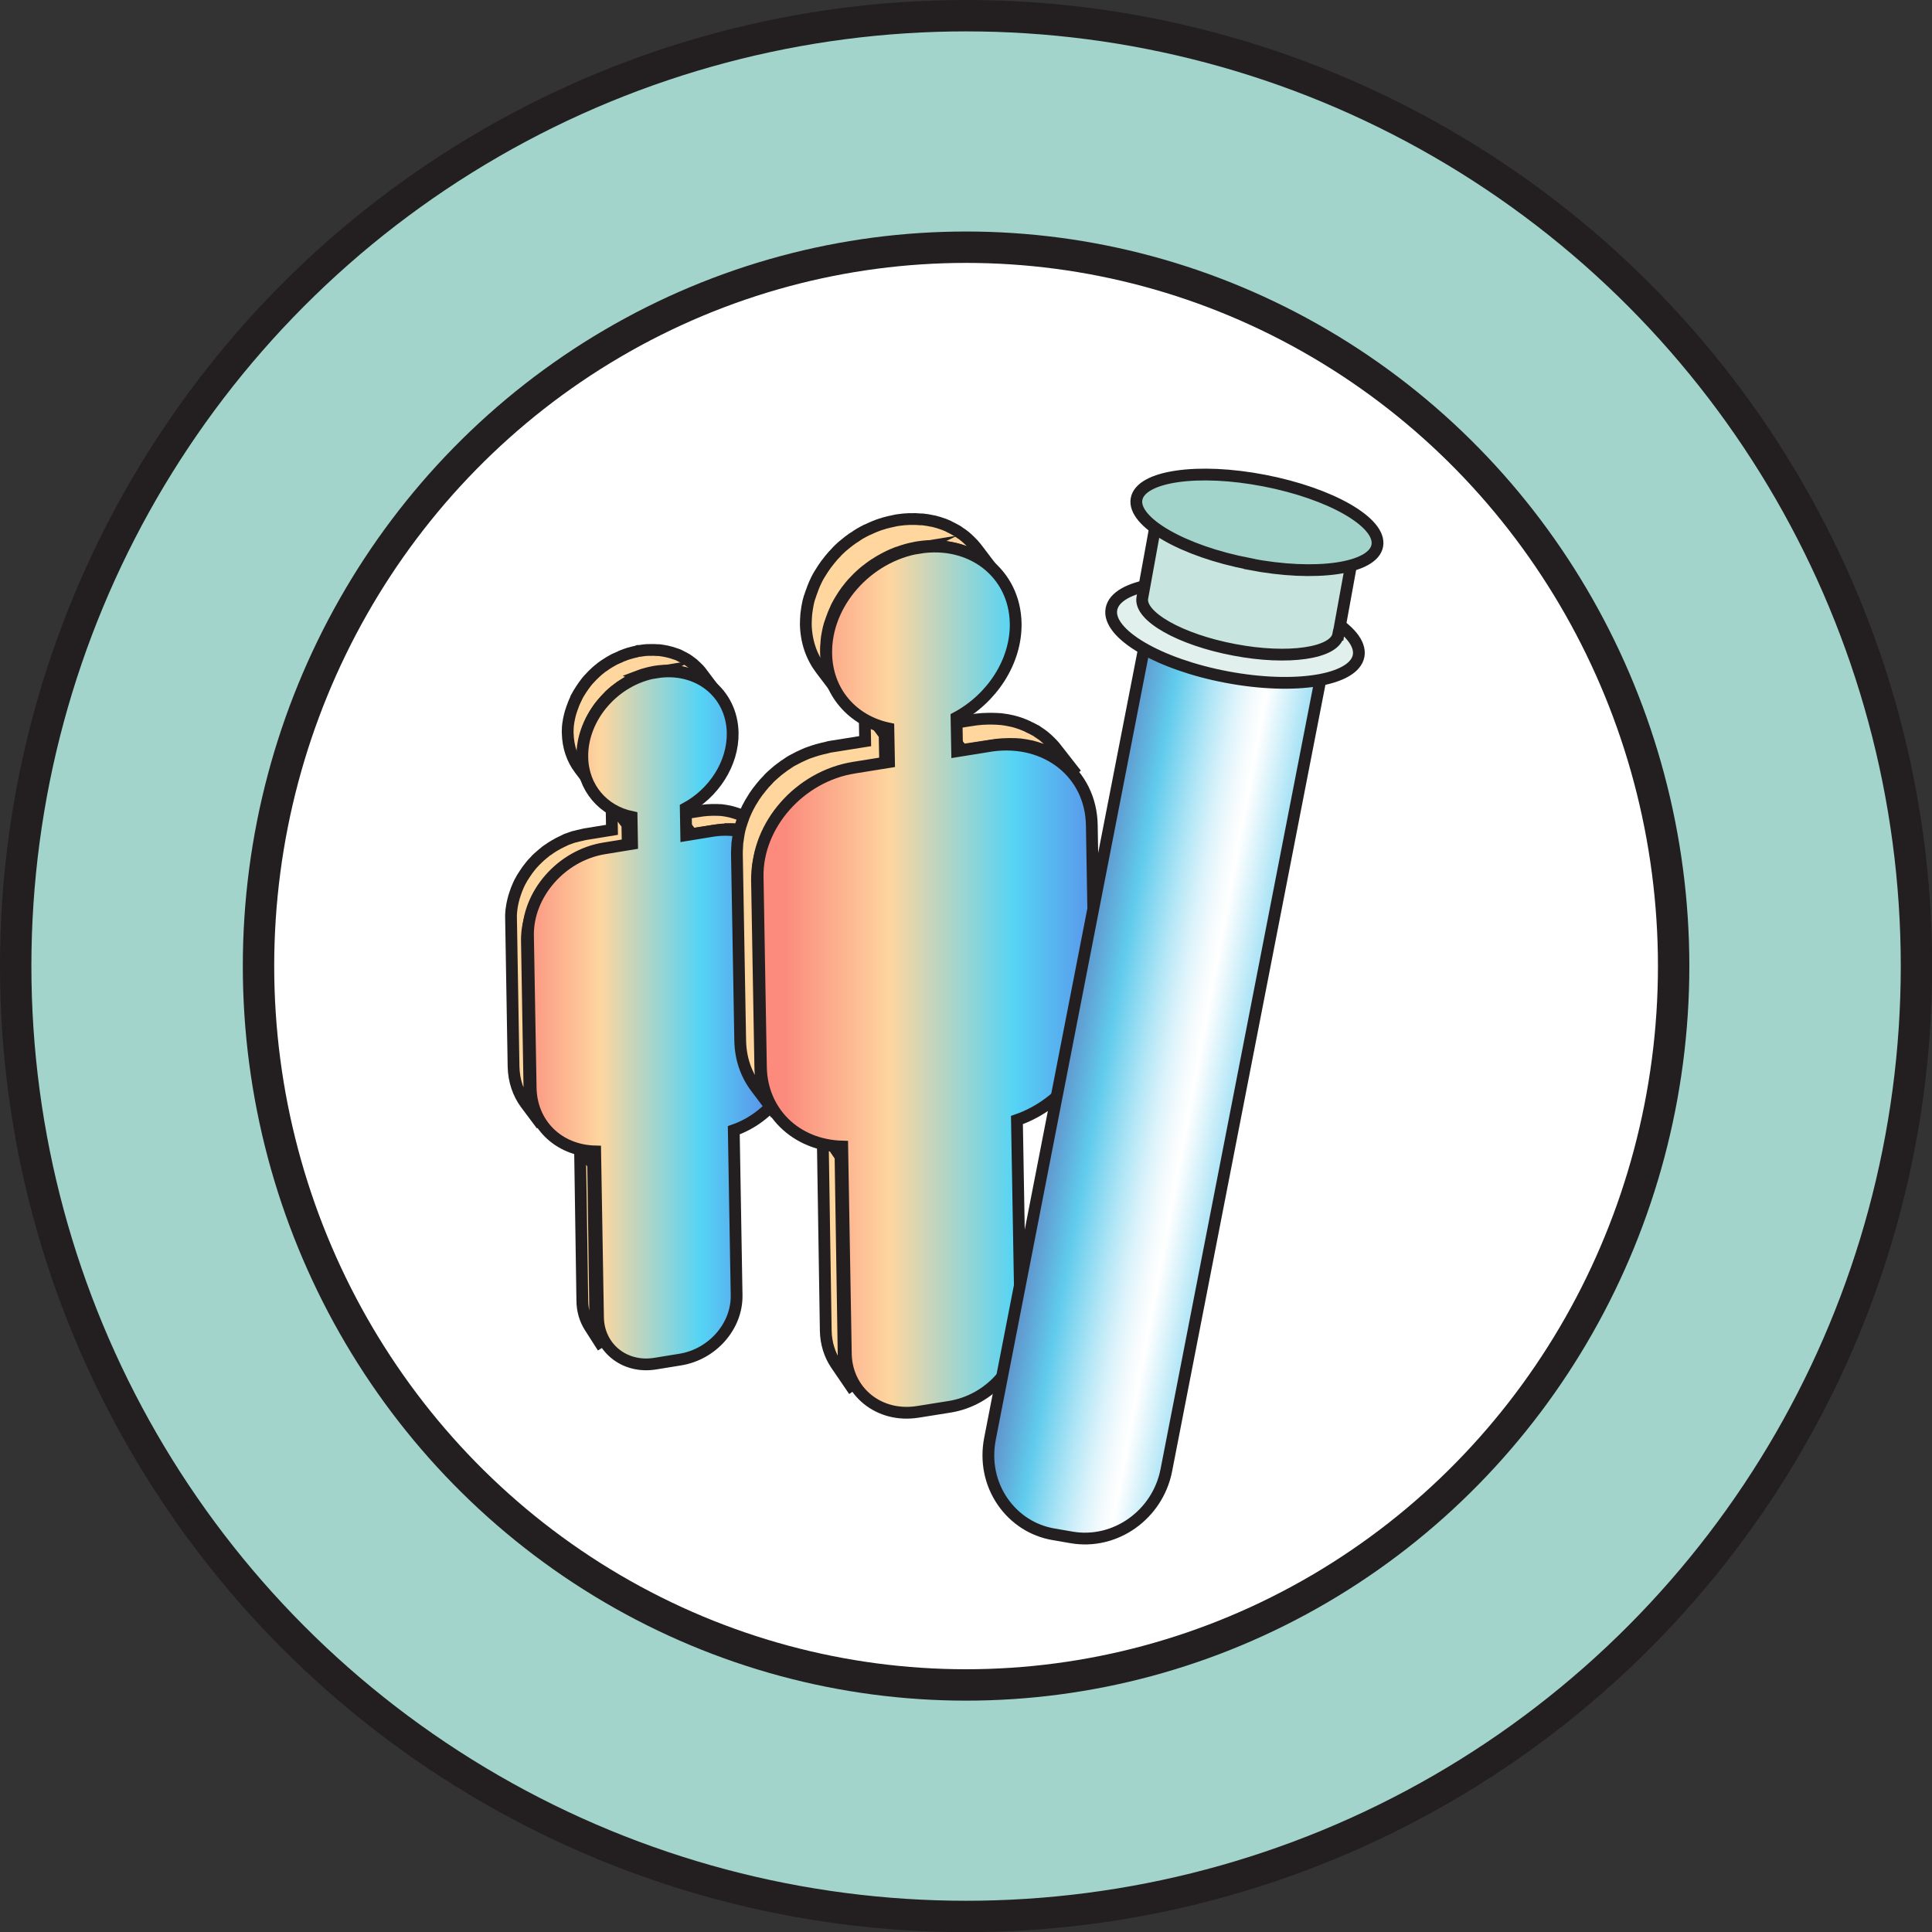 <?xml version="1.0" encoding="UTF-8"?>
<svg xmlns="http://www.w3.org/2000/svg" xmlns:xlink="http://www.w3.org/1999/xlink" id="Layer_1" data-name="Layer 1" viewBox="0 0 123.09 123.09">
  <rect x="0" y="0" width="123.09" height="123.09" fill="#333333" stroke="none"/>
  <defs>
    <style>
      .cls-1 {
        fill: url(#linear-gradient-2);
      }

      .cls-2 {
        fill: #fff;
      }

      .cls-3 {
        fill: #c8e4de;
      }

      .cls-4, .cls-5, .cls-6, .cls-7, .cls-8 {
        fill: none;
      }

      .cls-9 {
        fill: #a2d4cc;
      }

      .cls-10 {
        fill: url(#linear-gradient-3);
      }

      .cls-11 {
        clip-path: url(#clippath-1);
      }

      .cls-12 {
        fill: #e1f0ec;
      }

      .cls-5, .cls-6, .cls-7, .cls-8 {
        stroke: #231f20;
      }

      .cls-5, .cls-8 {
        stroke-width: .75px;
      }

      .cls-13 {
        fill: #ffd69d;
      }

      .cls-6, .cls-7 {
        stroke-width: 2px;
      }

      .cls-6, .cls-8 {
        stroke-miterlimit: 10;
      }

      .cls-14 {
        clip-path: url(#clippath-2);
      }

      .cls-15 {
        fill: url(#linear-gradient);
      }

      .cls-16 {
        clip-path: url(#clippath);
      }
    </style>
    <clipPath id="clippath">
      <path class="cls-4" d="M41.8,42.84c-2.65.43-4.76,2.85-4.72,5.4.03,1.97,1.34,3.44,3.14,3.82l.03,1.71-1.78.29c-2.74.44-4.91,2.93-4.86,5.57l.17,9.7c.04,2.28,1.75,3.99,4.11,4.05l.18,10.57c.03,1.91,1.66,3.27,3.64,2.95l1.6-.26c2.06-.33,3.63-2.13,3.59-4.11l-.18-10.5c2.35-.82,3.99-3.07,3.96-5.35l-.17-9.69c-.05-2.65-2.29-4.42-5.03-4.05l-1.78.29-.03-1.71c1.78-.96,3.03-2.84,2.99-4.81-.04-2.29-1.8-3.92-4.08-3.92-.26,0-.53.02-.8.06"></path>
    </clipPath>
    <linearGradient id="linear-gradient" x1="-1562.68" y1="794.22" x2="-1561.68" y2="794.22" gradientTransform="translate(27379.94 13963.63) scale(17.5 -17.5)" gradientUnits="userSpaceOnUse">
      <stop offset="0" stop-color="#fc8b7d"></stop>
      <stop offset=".31" stop-color="#fdd69f"></stop>
      <stop offset=".67" stop-color="#55d4f5"></stop>
      <stop offset="1" stop-color="#5c7be5"></stop>
    </linearGradient>
    <clipPath id="clippath-1">
      <path class="cls-4" d="M58.56,34.9c-3.34.53-6,3.56-5.94,6.75.04,2.46,1.69,4.3,3.96,4.78l.04,2.14-2.24.36c-3.45.55-6.19,3.66-6.13,6.96l.21,12.12c.05,2.84,2.2,4.99,5.18,5.06l.23,13.22c.04,2.39,2.1,4.08,4.59,3.68l2.01-.32c2.59-.42,4.57-2.66,4.53-5.14l-.23-13.13c2.97-1.03,5.03-3.84,4.98-6.69l-.21-12.11c-.06-3.31-2.89-5.52-6.34-5.06l-2.24.36-.04-2.14c2.24-1.2,3.82-3.55,3.77-6.01-.05-2.86-2.27-4.9-5.14-4.9-.33,0-.66.03-1.01.08"></path>
    </clipPath>
    <linearGradient id="linear-gradient-2" x1="-1574.73" y1="792.12" x2="-1573.73" y2="792.12" gradientTransform="translate(34473.39 17379.07) scale(21.86 -21.86)" xlink:href="#linear-gradient"></linearGradient>
    <clipPath id="clippath-2">
      <path class="cls-4" d="M72.9,41.29l-9.82,50.39c-.27,1.41.01,2.83.81,3.99.76,1.11,1.91,1.85,3.23,2.08l1.16.2c2.77.49,5.48-1.44,6.04-4.29l9.82-50.38.07-.37-.38-.07-10.5-1.84-.36-.06-.07.36Z"></path>
    </clipPath>
    <linearGradient id="linear-gradient-3" x1="-1691.66" y1="809.96" x2="-1690.66" y2="809.96" gradientTransform="translate(-11808.46 -24739.68) rotate(-90) scale(14.67)" gradientUnits="userSpaceOnUse">
      <stop offset="0" stop-color="#60cbed"></stop>
      <stop offset=".34" stop-color="#fff"></stop>
      <stop offset=".39" stop-color="#f5fbfd"></stop>
      <stop offset=".47" stop-color="#dcf3fb"></stop>
      <stop offset=".57" stop-color="#b2e6f6"></stop>
      <stop offset=".69" stop-color="#79d3ef"></stop>
      <stop offset=".74" stop-color="#60cbed"></stop>
      <stop offset="1" stop-color="#6177b9"></stop>
    </linearGradient>
  </defs>
  <g>
    <a xlink:href="https://torontotozero.ca/page-template/#testing-team">
      <path class="cls-9" d="M122.09,61.55c0,33.44-27.11,60.55-60.55,60.55S1,94.99,1,61.55,28.11,1,61.55,1s60.55,27.11,60.55,60.55"></path>
    </a>
    <a xlink:href="https://torontotozero.ca/page-template/#testing-team">
      <circle class="cls-6" cx="61.55" cy="61.55" r="60.55"></circle>
    </a>
    <a xlink:href="https://torontotozero.ca/page-template/#testing-team">
      <path class="cls-2" d="M61.55,107.35c24.9,0,45.08-20.5,45.08-45.8S86.44,15.75,61.55,15.75,16.47,36.25,16.47,61.55s20.18,45.8,45.08,45.8"></path>
    </a>
    <a xlink:href="https://torontotozero.ca/page-template/#testing-team">
      <ellipse class="cls-7" cx="61.55" cy="61.55" rx="45.08" ry="45.8"></ellipse>
    </a>
  </g>
  <a xlink:href="https://torontotozero.ca/page-template/#testing-team">
    <path class="cls-13" d="M37.78,74.19l-.83-1.3.15,9.95c0,.65.18,1.23.48,1.7l.83,1.3c-.29-.46-.47-1.05-.48-1.7l-.14-9.95Z"></path>
  </a>
  <a xlink:href="https://torontotozero.ca/page-template/#testing-team">
    <path class="cls-8" d="M37.78,74.19l-.83-1.3.15,9.95c0,.65.18,1.23.48,1.7l.83,1.3c-.29-.46-.47-1.05-.48-1.7l-.14-9.95Z"></path>
  </a>
  <a xlink:href="https://torontotozero.ca/page-template/#testing-team">
    <path class="cls-13" d="M46.53,52.82c.13,0,.27,0,.4.02.02,0,.05,0,.08,0,.15.02.31.04.45.08.03,0,.05.01.08.02.16.04.31.08.46.14.03.01.06.02.09.04.09.04.18.08.28.12.09.04.18.09.26.13.09.05.17.1.25.15.05.04.1.07.15.1.11.08.22.17.32.27.01.01.02.02.03.03.12.12.24.24.34.37l-.98-1.24s-.06-.07-.09-.1c-.08-.09-.16-.18-.25-.26,0,0,0,0,0,0-.01,0-.02-.02-.03-.03-.08-.08-.17-.15-.26-.22-.02-.02-.04-.03-.07-.04-.05-.04-.1-.07-.15-.1-.05-.03-.1-.07-.15-.1-.03-.02-.06-.03-.09-.05-.08-.05-.17-.09-.26-.13-.05-.02-.09-.05-.14-.07-.04-.02-.09-.03-.13-.05-.03-.01-.06-.02-.09-.04-.15-.05-.3-.1-.46-.14-.03,0-.05-.01-.08-.02-.15-.03-.3-.06-.46-.08-.02,0-.05,0-.07-.01-.01,0-.03,0-.04,0h-.03c-.11-.01-.22-.01-.33-.01-.06,0-.13,0-.19,0-.19,0-.39.02-.59.04l-1.68.26.98,1.24,1.67-.26c.2-.03.4-.04.59-.04.06,0,.13,0,.19,0"></path>
  </a>
  <a xlink:href="https://torontotozero.ca/page-template/#testing-team">
    <path class="cls-8" d="M46.53,52.82c.13,0,.27,0,.4.02.02,0,.05,0,.08,0,.15.02.31.04.45.08.03,0,.05.01.08.02.16.04.31.08.46.14.03.01.06.02.09.04.09.04.18.08.28.12.09.04.18.09.26.13.09.05.17.1.25.15.05.04.1.07.15.1.11.08.22.17.32.27.01.01.02.02.03.03.12.12.24.24.34.37l-.98-1.24s-.06-.07-.09-.1c-.08-.09-.16-.18-.25-.26,0,0,0,0,0,0-.01,0-.02-.02-.03-.03-.08-.08-.17-.15-.26-.22-.02-.02-.04-.03-.07-.04-.05-.04-.1-.07-.15-.1-.05-.03-.1-.07-.15-.1-.03-.02-.06-.03-.09-.05-.08-.05-.17-.09-.26-.13-.05-.02-.09-.05-.14-.07-.04-.02-.09-.03-.13-.05-.03-.01-.06-.02-.09-.04-.15-.05-.3-.1-.46-.14-.03,0-.05-.01-.08-.02-.15-.03-.3-.06-.46-.08-.02,0-.05,0-.07-.01-.01,0-.03,0-.04,0h-.03c-.11-.01-.22-.01-.33-.01-.06,0-.13,0-.19,0-.19,0-.39.02-.59.04l-1.68.26.98,1.24,1.67-.26c.2-.03.4-.04.59-.04.06,0,.13,0,.19,0Z"></path>
  </a>
  <a xlink:href="https://torontotozero.ca/page-template/#testing-team">
    <path class="cls-13" d="M38.96,51.21l.03,1.66-1.72.28-.09.02s-.08.02-.12.03c-.14.03-.28.06-.42.1-.03,0-.06.01-.09.02-.04.01-.08.03-.12.04-.08.03-.17.06-.25.09-.04.01-.07.02-.11.04-.04.02-.08.04-.12.06-.07.03-.13.06-.19.09-.03.02-.07.03-.1.05-.05.02-.1.05-.15.08-.05.03-.11.06-.16.09-.02.01-.05.02-.07.04-.06.04-.13.08-.19.12-.04.03-.09.06-.13.09-.01,0-.02.02-.04.02-.1.07-.19.14-.28.22-.02.01-.03.03-.05.04,0,0,0,0,0,0-.11.09-.22.19-.33.29,0,0,0,.01-.01.01-.04.04-.08.09-.13.13-.06.06-.12.12-.18.19,0,0-.01.01-.02.02-.09.1-.16.2-.24.3-.02.03-.05.06-.07.09,0,0,0,0,0,0-.11.16-.22.32-.32.48,0,.02-.02.03-.03.05-.06.1-.11.19-.16.29,0,0,0,0,0,0-.06.13-.12.26-.17.39-.02.04-.03.07-.04.11-.04.11-.08.21-.11.32-.01.03-.02.06-.03.09-.04.14-.07.27-.1.41,0,.03-.01.06-.02.09-.02.11-.03.23-.05.34,0,.04,0,.08-.01.12-.01.14-.02.29-.01.43l.16,9.42c.02.9.3,1.71.78,2.36l1.01,1.35c-.49-.65-.77-1.46-.78-2.36l-.16-9.42c0-.14,0-.29.02-.43,0-.04,0-.08.01-.12.01-.11.03-.23.05-.34,0-.03.01-.06.02-.09.03-.14.06-.28.1-.41,0-.03.02-.06.03-.09.03-.11.07-.22.11-.32.01-.04.03-.07.04-.11.05-.13.11-.26.17-.39,0,0,0,0,0,0,.06-.12.12-.23.19-.34.1-.16.2-.33.32-.48.02-.03.05-.06.07-.09.08-.1.16-.2.24-.3.06-.07.13-.14.2-.21.04-.04.09-.09.13-.14.11-.11.23-.21.35-.31.02-.02.04-.03.05-.04.1-.08.21-.16.31-.24.04-.03.09-.06.13-.09.09-.06.17-.11.26-.16.05-.03.11-.06.16-.09.08-.04.16-.09.25-.13.06-.03.13-.06.19-.09.08-.03.16-.07.23-.1.08-.03.17-.06.25-.09.07-.02.14-.05.21-.07.14-.04.28-.07.42-.1.07-.01.13-.03.2-.04l1.72-.28-.03-1.66-1.01-1.35Z"></path>
  </a>
  <a xlink:href="https://torontotozero.ca/page-template/#testing-team">
    <path class="cls-8" d="M38.96,51.21l.03,1.66-1.72.28-.09.02s-.08.02-.12.03c-.14.03-.28.06-.42.1-.03,0-.06.01-.09.02-.04.01-.08.03-.12.04-.08.03-.17.06-.25.09-.04.01-.07.02-.11.04-.04.02-.08.04-.12.06-.07.03-.13.06-.19.09-.03.02-.07.03-.1.05-.05.02-.1.05-.15.08-.05.03-.11.06-.16.09-.02.01-.05.02-.07.04-.06.04-.13.08-.19.12-.04.03-.09.06-.13.09-.01,0-.02.02-.04.02-.1.07-.19.14-.28.22-.02.01-.03.03-.05.04,0,0,0,0,0,0-.11.09-.22.19-.33.29,0,0,0,.01-.01.01-.04.04-.08.09-.13.13-.06.06-.12.12-.18.19,0,0-.01.01-.02.02-.09.1-.16.2-.24.3-.02.03-.05.06-.07.09,0,0,0,0,0,0-.11.16-.22.32-.32.48,0,.02-.02.03-.03.05-.06.1-.11.19-.16.29,0,0,0,0,0,0-.06.13-.12.26-.17.39-.02.04-.03.07-.04.11-.04.11-.08.21-.11.32-.01.03-.02.06-.03.09-.04.14-.07.27-.1.41,0,.03-.01.06-.02.09-.02.11-.03.23-.05.34,0,.04,0,.08-.01.12-.01.14-.02.29-.01.43l.16,9.42c.02.9.3,1.71.78,2.36l1.01,1.35c-.49-.65-.77-1.46-.78-2.36l-.16-9.42c0-.14,0-.29.02-.43,0-.04,0-.08.01-.12.01-.11.03-.23.05-.34,0-.03.01-.06.02-.09.03-.14.06-.28.1-.41,0-.03.02-.06.03-.09.03-.11.07-.22.11-.32.01-.04.03-.07.04-.11.05-.13.11-.26.17-.39,0,0,0,0,0,0,.06-.12.12-.23.19-.34.1-.16.2-.33.32-.48.02-.03.05-.06.07-.09.08-.1.16-.2.24-.3.06-.07.13-.14.2-.21.04-.04.09-.09.13-.14.11-.11.23-.21.35-.31.02-.02.04-.03.05-.04.1-.08.21-.16.31-.24.04-.03.09-.06.13-.09.09-.06.17-.11.26-.16.05-.03.11-.06.16-.09.08-.04.16-.09.25-.13.06-.03.13-.06.19-.09.08-.03.16-.07.23-.1.08-.03.17-.06.25-.09.07-.02.14-.05.21-.07.14-.04.28-.07.42-.1.07-.01.13-.03.2-.04l1.72-.28-.03-1.66-1.01-1.35Z"></path>
  </a>
  <a xlink:href="https://torontotozero.ca/page-template/#testing-team">
    <path class="cls-13" d="M40.68,43.08c.08-.03.16-.06.24-.09.07-.02.14-.04.21-.06.13-.04.27-.07.41-.1.07-.01.13-.03.2-.04.19-.03.39-.05.57-.06.02,0,.04,0,.07,0,.18,0,.35,0,.53.02.03,0,.06,0,.08,0,.17.02.33.04.49.08.03,0,.05.01.08.02.16.04.32.09.47.14.02,0,.04.02.06.02.11.04.21.09.31.14.09.04.17.09.25.14.09.05.17.1.25.16.05.03.1.07.15.11.11.08.22.17.32.27.01.01.03.02.04.04.12.12.24.25.34.39h0s0,0,0,0l-1.02-1.35-.08-.11c-.08-.1-.16-.19-.25-.27,0,0,0,0,0,0-.01-.01-.03-.03-.04-.04-.08-.08-.16-.15-.24-.22-.02-.02-.05-.03-.07-.05-.05-.04-.1-.07-.15-.11-.05-.03-.09-.07-.14-.1-.03-.02-.07-.04-.11-.06-.08-.05-.17-.09-.25-.13-.04-.02-.09-.05-.13-.07-.06-.03-.12-.05-.18-.07-.02,0-.04-.02-.06-.02-.15-.06-.31-.1-.47-.14-.03,0-.05-.01-.08-.02-.16-.03-.32-.06-.49-.08-.03,0-.06,0-.09,0-.17-.01-.35-.02-.52-.01-.02,0-.04,0-.06,0-.19,0-.38.03-.57.06h-.09s-.08.03-.11.04c-.14.03-.27.06-.4.1-.03,0-.06.01-.08.02-.04.01-.08.03-.12.04-.08.03-.16.05-.24.09-.03.01-.07.02-.11.04-.04.02-.08.04-.12.06-.06.03-.12.05-.19.08-.03.02-.06.03-.09.04-.05.02-.1.05-.15.08-.05.03-.11.06-.16.09-.02.01-.04.02-.07.04-.07.04-.13.08-.19.12-.04.03-.08.05-.12.08-.01,0-.02.01-.03.02-.1.07-.2.14-.29.22-.01.01-.03.02-.04.03,0,0,0,0,0,0-.11.09-.22.19-.32.29,0,0,0,0-.01.01-.05.04-.09.09-.13.13-.06.06-.12.12-.17.18,0,0-.01.01-.02.02-.09.1-.17.2-.24.3-.02.03-.04.05-.06.08,0,0,0,0,0,0-.11.15-.21.31-.31.47,0,.02-.02.03-.03.05-.05.09-.1.18-.15.27,0,0,0,.01,0,.02-.06.12-.12.25-.17.38-.01.04-.03.07-.04.11-.04.1-.08.21-.11.31,0,.03-.02.06-.03.09-.04.13-.07.26-.1.4,0,.03-.01.06-.02.09-.02.11-.03.22-.05.33,0,.04,0,.08-.01.11,0,.14-.02.28-.01.41.02.88.29,1.66.76,2.28l1.02,1.35c-.47-.62-.75-1.4-.76-2.28,0-.14,0-.28.01-.41,0-.04,0-.08.01-.12.01-.11.03-.22.04-.33,0-.03,0-.06.02-.09.03-.13.06-.27.1-.4,0-.03.02-.06.03-.09.03-.1.07-.21.11-.31.01-.04.03-.07.04-.11.05-.13.11-.25.17-.38,0,0,0,0,0-.01.06-.11.12-.22.18-.32.1-.16.2-.32.31-.47.02-.03.04-.05.07-.08.08-.1.16-.2.25-.3.06-.07.12-.13.19-.2.04-.04.09-.09.13-.14.11-.1.22-.21.34-.3.01-.01.03-.02.04-.03.1-.08.21-.16.32-.24.04-.03.08-.05.13-.08.08-.05.17-.11.25-.16.05-.03.1-.06.16-.09.08-.04.16-.08.24-.12.06-.03.12-.06.19-.08.08-.03.15-.06.23-.09"></path>
  </a>
  <a xlink:href="https://torontotozero.ca/page-template/#testing-team">
    <path class="cls-8" d="M40.68,43.08c.08-.03.16-.06.24-.09.07-.02.14-.04.21-.06.13-.04.27-.07.41-.1.07-.01.13-.03.2-.04.19-.03.39-.05.57-.06.02,0,.04,0,.07,0,.18,0,.35,0,.53.02.03,0,.06,0,.08,0,.17.02.33.04.49.08.03,0,.05.01.08.02.16.04.32.09.47.14.02,0,.04.02.06.02.11.04.21.09.31.14.09.04.17.09.25.14.09.05.17.1.25.16.05.03.1.07.15.11.11.08.22.17.32.27.01.01.03.02.04.04.12.12.24.25.34.39h0s0,0,0,0l-1.02-1.35-.08-.11c-.08-.1-.16-.19-.25-.27,0,0,0,0,0,0-.01-.01-.03-.03-.04-.04-.08-.08-.16-.15-.24-.22-.02-.02-.05-.03-.07-.05-.05-.04-.1-.07-.15-.11-.05-.03-.09-.07-.14-.1-.03-.02-.07-.04-.11-.06-.08-.05-.17-.09-.25-.13-.04-.02-.09-.05-.13-.07-.06-.03-.12-.05-.18-.07-.02,0-.04-.02-.06-.02-.15-.06-.31-.1-.47-.14-.03,0-.05-.01-.08-.02-.16-.03-.32-.06-.49-.08-.03,0-.06,0-.09,0-.17-.01-.35-.02-.52-.01-.02,0-.04,0-.06,0-.19,0-.38.03-.57.06h-.09s-.08.03-.11.04c-.14.03-.27.06-.4.1-.03,0-.06.01-.08.02-.04.01-.08.03-.12.04-.08.03-.16.05-.24.09-.03.01-.07.02-.11.04-.04.02-.08.04-.12.06-.06.03-.12.05-.19.08-.03.02-.06.03-.09.04-.05.02-.1.05-.15.08-.05.03-.11.06-.16.09-.02.01-.04.02-.07.04-.07.04-.13.08-.19.12-.04.03-.08.05-.12.08-.01,0-.02.01-.03.02-.1.07-.2.14-.29.22-.01.01-.03.02-.04.03,0,0,0,0,0,0-.11.09-.22.19-.32.29,0,0,0,0-.01.01-.05.04-.09.09-.13.13-.06.06-.12.12-.17.18,0,0-.01.01-.02.02-.09.1-.17.2-.24.3-.02.03-.04.05-.06.08,0,0,0,0,0,0-.11.15-.21.31-.31.47,0,.02-.02.03-.03.05-.05.09-.1.18-.15.27,0,0,0,.01,0,.02-.06.12-.12.25-.17.38-.01.04-.03.07-.04.11-.04.1-.08.21-.11.31,0,.03-.02.06-.03.09-.04.13-.07.26-.1.4,0,.03-.01.06-.02.09-.02.11-.03.22-.05.33,0,.04,0,.08-.01.11,0,.14-.02.28-.01.41.02.88.29,1.66.76,2.28l1.02,1.35c-.47-.62-.75-1.4-.76-2.28,0-.14,0-.28.01-.41,0-.04,0-.08.01-.12.01-.11.03-.22.04-.33,0-.03,0-.06.02-.09.03-.13.06-.27.1-.4,0-.03.02-.06.03-.09.03-.1.07-.21.11-.31.01-.04.03-.07.04-.11.05-.13.11-.25.17-.38,0,0,0,0,0-.01.06-.11.12-.22.18-.32.1-.16.2-.32.31-.47.02-.03.04-.05.07-.08.08-.1.16-.2.25-.3.06-.07.12-.13.19-.2.04-.04.09-.09.13-.14.11-.1.22-.21.34-.3.01-.01.03-.02.04-.03.1-.08.21-.16.32-.24.04-.03.08-.05.13-.08.08-.05.17-.11.25-.16.05-.03.1-.06.16-.09.08-.04.16-.08.24-.12.06-.03.12-.06.19-.08.08-.03.15-.06.23-.09Z"></path>
  </a>
  <a xlink:href="https://torontotozero.ca/page-template/#testing-team">
    <g class="cls-16">
      <rect class="cls-15" x="33.58" y="42.78" width="17.15" height="44.43"></rect>
    </g>
  </a>
  <g>
    <a xlink:href="https://torontotozero.ca/page-template/#testing-team">
      <path class="cls-8" d="M41.8,42.84c2.65-.43,4.83,1.3,4.88,3.85.03,1.97-1.21,3.85-2.99,4.81l.03,1.71,1.78-.29c2.74-.37,4.98,1.4,5.03,4.05l.17,9.69c.04,2.28-1.6,4.53-3.95,5.35l.18,10.5c.04,1.98-1.54,3.78-3.59,4.11l-1.6.26c-1.98.32-3.61-1.04-3.64-2.95l-.18-10.57c-2.37-.06-4.07-1.77-4.11-4.05l-.17-9.69c-.05-2.64,2.12-5.13,4.86-5.57l1.77-.29-.03-1.71c-1.8-.38-3.11-1.85-3.14-3.82-.04-2.55,2.07-4.97,4.72-5.4Z"></path>
    </a>
    <a xlink:href="https://torontotozero.ca/page-template/#testing-team">
      <path class="cls-13" d="M53.55,73.69l-1.14-1.67.2,12.74c.01.83.26,1.58.66,2.17l1.14,1.67c-.41-.59-.65-1.34-.66-2.17l-.2-12.74Z"></path>
    </a>
    <a xlink:href="https://torontotozero.ca/page-template/#testing-team">
      <path class="cls-8" d="M53.55,73.69l-1.14-1.67.2,12.74c.01.83.26,1.58.66,2.17l1.14,1.67c-.41-.59-.65-1.34-.66-2.17l-.2-12.74Z"></path>
    </a>
    <a xlink:href="https://torontotozero.ca/page-template/#testing-team">
      <path class="cls-13" d="M64.43,47.4c.17,0,.35,0,.51.02.03,0,.06,0,.1.01.2.02.39.06.59.1.03,0,.07.01.1.02.2.05.4.11.59.18.04.02.08.03.12.05.12.05.24.1.36.16.11.06.23.11.34.17s.21.13.32.2c.07.05.13.09.2.14.14.11.28.22.42.34.01.01.03.02.04.04.16.15.31.31.44.49l-1.26-1.61s-.07-.09-.11-.14c-.1-.12-.21-.23-.32-.34,0,0,0,0,0,0-.01-.01-.03-.02-.04-.04-.11-.1-.22-.2-.33-.29-.03-.02-.06-.04-.08-.06-.06-.05-.13-.09-.2-.14-.07-.04-.13-.09-.2-.14-.04-.02-.08-.04-.12-.06-.11-.06-.22-.12-.34-.17-.06-.03-.12-.07-.18-.09-.06-.02-.11-.04-.17-.07-.04-.01-.08-.03-.12-.05-.19-.07-.39-.13-.59-.18-.03,0-.07-.01-.1-.02-.19-.04-.39-.08-.59-.1-.03,0-.06,0-.09-.01-.02,0-.03,0-.05,0h-.03c-.14-.02-.29-.01-.43-.02-.08,0-.16,0-.25,0-.25,0-.5.02-.76.05l-2.16.33,1.26,1.61,2.16-.33c.26-.03.51-.05.76-.05.08,0,.16,0,.25,0"></path>
    </a>
    <a xlink:href="https://torontotozero.ca/page-template/#testing-team">
      <path class="cls-8" d="M64.43,47.4c.17,0,.35,0,.51.02.03,0,.06,0,.1.01.2.02.39.06.59.1.03,0,.07.01.1.02.2.05.4.11.59.18.04.02.08.03.12.05.12.05.24.1.36.16.11.06.23.11.34.17s.21.13.32.2c.07.05.13.09.2.14.14.11.28.22.42.34.01.01.03.02.04.04.16.15.31.31.44.49l-1.26-1.61s-.07-.09-.11-.14c-.1-.12-.21-.23-.32-.34,0,0,0,0,0,0-.01-.01-.03-.02-.04-.04-.11-.1-.22-.2-.33-.29-.03-.02-.06-.04-.08-.06-.06-.05-.13-.09-.2-.14-.07-.04-.13-.09-.2-.14-.04-.02-.08-.04-.12-.06-.11-.06-.22-.12-.34-.17-.06-.03-.12-.07-.18-.09-.06-.02-.11-.04-.17-.07-.04-.01-.08-.03-.12-.05-.19-.07-.39-.13-.59-.18-.03,0-.07-.01-.1-.02-.19-.04-.39-.08-.59-.1-.03,0-.06,0-.09-.01-.02,0-.03,0-.05,0h-.03c-.14-.02-.29-.01-.43-.02-.08,0-.16,0-.25,0-.25,0-.5.02-.76.05l-2.16.33,1.26,1.61,2.16-.33c.26-.03.51-.05.76-.05.08,0,.16,0,.25,0Z"></path>
    </a>
    <a xlink:href="https://torontotozero.ca/page-template/#testing-team">
      <path class="cls-13" d="M55.08,45.12l.04,2.1-2.19.35-.11.02s-.1.03-.15.04c-.18.04-.36.08-.53.13-.04.01-.08.02-.11.03-.05.02-.1.04-.16.05-.11.04-.21.07-.32.11-.05.02-.09.03-.14.05-.05.02-.11.05-.16.07-.08.04-.16.07-.24.11-.04.02-.09.04-.13.06-.06.03-.12.07-.19.1-.07.04-.14.07-.21.11-.03.02-.06.03-.09.05-.08.05-.16.1-.24.16-.05.04-.11.07-.17.11-.01.01-.03.02-.04.03-.12.09-.24.18-.36.27-.02.02-.04.03-.06.05,0,0,0,0,0,0-.14.12-.28.24-.42.37,0,0-.01.01-.02.02-.06.05-.11.11-.16.17-.08.08-.16.16-.23.24,0,0-.01.02-.02.03-.11.12-.21.25-.31.38-.03.04-.06.07-.09.11,0,0,0,0,0,0-.15.2-.28.4-.4.61-.01.02-.03.04-.04.06-.07.12-.14.25-.2.37,0,0,0,0,0,0-.08.16-.15.33-.22.49-.02.05-.04.09-.05.14-.05.14-.1.27-.14.41-.01.04-.03.08-.04.12-.05.17-.09.34-.12.52,0,.04-.01.08-.02.12-.02.14-.04.28-.06.43,0,.05-.01.1-.01.15-.01.18-.02.36-.02.54l.21,11.9c.02,1.14.38,2.16,1,2.98l1.28,1.7c-.62-.82-.98-1.84-1-2.98l-.21-11.9c0-.18,0-.36.02-.54,0-.05,0-.1.01-.15.01-.14.03-.29.06-.43,0-.04.01-.08.02-.12.03-.17.08-.35.12-.52.01-.04.02-.08.04-.12.04-.14.09-.27.14-.41.02-.05.04-.09.05-.14.07-.17.14-.33.22-.49,0,0,0,0,0-.01.07-.15.16-.29.24-.43.12-.21.26-.41.4-.61.03-.04.06-.08.09-.12.1-.13.2-.26.31-.38.08-.09.17-.18.25-.26.06-.06.11-.12.17-.17.14-.14.29-.27.44-.39.02-.02.04-.03.07-.05.13-.1.26-.2.4-.3.05-.04.11-.07.16-.11.11-.07.22-.14.33-.21.07-.04.14-.08.21-.11.1-.06.21-.11.31-.16.08-.04.16-.08.24-.11.1-.04.2-.08.3-.12.1-.04.21-.08.32-.11.09-.03.18-.06.27-.08.17-.05.35-.09.53-.13.09-.02.17-.04.26-.05l2.19-.35-.04-2.1-1.28-1.7Z"></path>
    </a>
    <a xlink:href="https://torontotozero.ca/page-template/#testing-team">
      <path class="cls-8" d="M55.08,45.12l.04,2.1-2.19.35-.11.02s-.1.03-.15.04c-.18.04-.36.08-.53.13-.04.01-.08.02-.11.03-.05.02-.1.04-.16.05-.11.04-.21.07-.32.11-.05.02-.09.03-.14.05-.05.02-.11.05-.16.07-.08.04-.16.07-.24.11-.04.02-.09.04-.13.06-.06.03-.12.07-.19.1-.07.04-.14.07-.21.11-.03.02-.06.03-.09.05-.08.05-.16.1-.24.16-.05.04-.11.07-.17.11-.01.01-.03.02-.04.03-.12.09-.24.18-.36.27-.02.02-.04.03-.06.05,0,0,0,0,0,0-.14.12-.28.24-.42.37,0,0-.01.01-.02.02-.06.05-.11.11-.16.17-.08.08-.16.16-.23.24,0,0-.01.02-.02.03-.11.12-.21.25-.31.38-.03.04-.06.07-.09.11,0,0,0,0,0,0-.15.2-.28.4-.4.61-.01.02-.03.04-.04.06-.07.12-.14.25-.2.37,0,0,0,0,0,0-.08.16-.15.33-.22.49-.02.05-.04.09-.05.14-.05.14-.1.27-.14.41-.01.04-.03.08-.04.12-.05.17-.09.34-.12.52,0,.04-.01.08-.02.12-.02.14-.04.28-.06.43,0,.05-.01.1-.01.15-.01.18-.02.36-.02.54l.21,11.9c.02,1.14.38,2.16,1,2.98l1.28,1.7c-.62-.82-.98-1.84-1-2.98l-.21-11.9c0-.18,0-.36.02-.54,0-.05,0-.1.01-.15.01-.14.03-.29.06-.43,0-.04.01-.08.02-.12.03-.17.08-.35.12-.52.01-.04.02-.08.04-.12.04-.14.09-.27.14-.41.02-.05.04-.09.05-.14.07-.17.14-.33.22-.49,0,0,0,0,0-.01.07-.15.16-.29.24-.43.12-.21.26-.41.4-.61.03-.04.06-.08.09-.12.1-.13.2-.26.31-.38.08-.09.17-.18.25-.26.06-.06.11-.12.17-.17.14-.14.29-.27.44-.39.02-.02.04-.03.07-.05.13-.1.26-.2.4-.3.05-.04.11-.07.16-.11.11-.07.22-.14.33-.21.07-.04.14-.08.21-.11.1-.06.21-.11.31-.16.08-.04.16-.08.24-.11.1-.04.2-.08.3-.12.1-.04.21-.08.32-.11.09-.03.18-.06.27-.08.17-.05.35-.09.53-.13.09-.02.17-.04.26-.05l2.19-.35-.04-2.1-1.28-1.7Z"></path>
    </a>
    <a xlink:href="https://torontotozero.ca/page-template/#testing-team">
      <path class="cls-13" d="M57.16,35.22c.1-.04.2-.07.31-.11.09-.03.17-.05.26-.08.17-.05.34-.09.51-.12.09-.02.17-.04.25-.05.25-.04.49-.06.73-.07.03,0,.05,0,.08,0,.23,0,.45,0,.66.02.04,0,.07,0,.11.01.21.02.42.05.62.1.04,0,.07.02.1.02.2.05.4.11.59.18.03,0,.05.02.08.03.14.05.26.12.39.18.11.05.22.11.32.17.11.06.21.13.32.2.06.04.13.09.19.13.14.11.27.22.4.34.02.02.04.03.05.04.16.15.3.32.43.49h0s0,0,0,0l-1.29-1.7-.11-.14c-.1-.12-.2-.24-.32-.35,0,0,0,0-.01-.01-.02-.02-.04-.03-.05-.05-.1-.1-.2-.19-.31-.28-.03-.02-.06-.04-.09-.07-.06-.05-.12-.09-.19-.13-.06-.04-.12-.09-.18-.13-.04-.03-.09-.05-.13-.07-.1-.06-.21-.12-.32-.17-.06-.03-.11-.06-.17-.09-.07-.03-.15-.06-.22-.09-.03,0-.05-.02-.08-.03-.19-.07-.39-.13-.59-.18-.04,0-.07-.02-.11-.02-.2-.04-.41-.08-.62-.1-.04,0-.07,0-.11,0-.22-.02-.44-.03-.67-.02-.03,0-.06,0-.08,0-.24.01-.48.03-.73.07l-.11.02s-.1.02-.14.03c-.17.04-.34.07-.51.12-.04.01-.07.02-.11.03-.05.02-.1.04-.16.05-.1.03-.21.07-.31.11-.04.02-.09.03-.13.05-.05.02-.1.05-.16.07-.08.04-.16.07-.24.11-.04.02-.08.03-.12.05-.06.03-.12.07-.19.1-.07.04-.13.07-.2.11-.03.02-.06.03-.08.05-.08.05-.16.1-.24.16-.05.03-.11.07-.16.1-.01.01-.03.02-.04.03-.13.09-.25.18-.37.28-.02.01-.03.02-.05.04,0,0,0,0,0,0-.14.11-.28.23-.41.36,0,0-.01.01-.02.02-.06.05-.11.11-.16.17-.07.08-.15.15-.22.23,0,0-.01.02-.02.03-.11.12-.21.25-.31.38-.03.03-.05.06-.08.1,0,0,0,0,0,0-.14.19-.27.39-.39.59-.01.02-.03.04-.04.06-.07.11-.13.23-.19.35,0,0,0,.01-.01.02-.08.16-.15.32-.21.48-.02.05-.04.09-.05.14-.05.13-.1.26-.14.39-.01.04-.02.08-.04.11-.05.16-.09.33-.12.5,0,.04-.01.08-.02.11-.02.14-.04.28-.06.42,0,.05,0,.1-.01.14-.01.17-.02.35-.02.52.02,1.11.37,2.09.97,2.88l1.29,1.7c-.59-.78-.95-1.76-.97-2.88,0-.17,0-.35.02-.52,0-.05,0-.1.01-.15.01-.14.03-.28.06-.41,0-.04.01-.07.02-.11.03-.17.07-.34.12-.5.01-.04.03-.08.04-.11.04-.13.09-.26.14-.39.02-.05.03-.09.05-.14.07-.16.14-.32.21-.48,0,0,0-.01.01-.02.07-.14.15-.27.23-.41.12-.2.25-.4.39-.59.03-.04.06-.07.08-.1.1-.13.2-.26.31-.38.08-.09.16-.17.24-.25.06-.06.11-.12.17-.17.14-.13.28-.26.43-.38.02-.02.04-.03.06-.04.13-.1.26-.21.4-.3.05-.04.11-.07.16-.1.11-.07.21-.14.32-.2.07-.04.13-.07.2-.11.1-.05.2-.11.31-.16.08-.04.16-.07.24-.11.1-.04.19-.08.29-.12"></path>
    </a>
    <a xlink:href="https://torontotozero.ca/page-template/#testing-team">
      <path class="cls-8" d="M57.16,35.22c.1-.04.2-.07.31-.11.09-.03.17-.05.26-.08.17-.05.34-.09.51-.12.09-.02.17-.04.25-.05.25-.04.49-.06.73-.07.03,0,.05,0,.08,0,.23,0,.45,0,.66.02.04,0,.07,0,.11.01.21.02.42.05.62.1.04,0,.07.02.1.02.2.05.4.11.59.18.03,0,.05.02.08.03.14.05.26.12.39.18.11.05.22.11.32.17.11.06.21.13.32.2.06.04.13.09.19.13.14.11.27.22.4.34.02.02.04.03.05.04.16.15.3.32.43.49h0s0,0,0,0l-1.29-1.7-.11-.14c-.1-.12-.2-.24-.32-.35,0,0,0,0-.01-.01-.02-.02-.04-.03-.05-.05-.1-.1-.2-.19-.31-.28-.03-.02-.06-.04-.09-.07-.06-.05-.12-.09-.19-.13-.06-.04-.12-.09-.18-.13-.04-.03-.09-.05-.13-.07-.1-.06-.21-.12-.32-.17-.06-.03-.11-.06-.17-.09-.07-.03-.15-.06-.22-.09-.03,0-.05-.02-.08-.03-.19-.07-.39-.13-.59-.18-.04,0-.07-.02-.11-.02-.2-.04-.41-.08-.62-.1-.04,0-.07,0-.11,0-.22-.02-.44-.03-.67-.02-.03,0-.06,0-.08,0-.24.01-.48.03-.73.07l-.11.02s-.1.02-.14.03c-.17.04-.34.07-.51.12-.04.01-.07.02-.11.03-.05.02-.1.04-.16.05-.1.03-.21.07-.31.11-.04.02-.09.03-.13.05-.05.02-.1.05-.16.07-.08.04-.16.07-.24.11-.04.02-.08.03-.12.05-.06.03-.12.07-.19.1-.07.04-.13.07-.2.11-.03.02-.06.03-.08.05-.08.05-.16.1-.24.16-.05.03-.11.07-.16.1-.01.01-.03.02-.04.03-.13.09-.25.18-.37.28-.02.01-.03.02-.05.04,0,0,0,0,0,0-.14.11-.28.23-.41.36,0,0-.01.01-.02.02-.06.05-.11.11-.16.17-.07.08-.15.15-.22.23,0,0-.01.02-.02.03-.11.12-.21.25-.31.38-.03.03-.05.06-.08.1,0,0,0,0,0,0-.14.19-.27.39-.39.59-.01.02-.03.04-.04.06-.07.11-.13.23-.19.35,0,0,0,.01-.01.02-.08.16-.15.32-.21.48-.02.05-.04.09-.05.14-.05.13-.1.26-.14.39-.01.04-.02.08-.04.11-.05.16-.09.33-.12.5,0,.04-.01.08-.02.11-.02.14-.04.28-.06.42,0,.05,0,.1-.01.14-.01.17-.02.35-.02.52.02,1.11.37,2.09.97,2.88l1.29,1.7c-.59-.78-.95-1.76-.97-2.88,0-.17,0-.35.02-.52,0-.05,0-.1.01-.15.01-.14.03-.28.06-.41,0-.04.01-.07.02-.11.03-.17.07-.34.12-.5.01-.04.03-.08.04-.11.04-.13.09-.26.14-.39.02-.05.03-.09.05-.14.07-.16.14-.32.21-.48,0,0,0-.01.01-.02.07-.14.15-.27.23-.41.12-.2.25-.4.39-.59.03-.04.06-.07.08-.1.1-.13.2-.26.31-.38.08-.09.16-.17.24-.25.06-.06.11-.12.17-.17.14-.13.28-.26.43-.38.02-.02.04-.03.06-.04.13-.1.26-.21.4-.3.05-.04.11-.07.16-.1.11-.07.21-.14.32-.2.07-.04.13-.07.2-.11.1-.05.2-.11.31-.16.08-.04.16-.07.24-.11.1-.04.19-.08.29-.12Z"></path>
    </a>
  </g>
  <a xlink:href="https://torontotozero.ca/page-template/#testing-team">
    <g class="cls-11">
      <rect class="cls-1" x="48.2" y="34.82" width="21.61" height="55.54"></rect>
    </g>
  </a>
  <a xlink:href="https://torontotozero.ca/page-template/#testing-team">
    <path class="cls-8" d="M58.56,34.9c3.34-.53,6.09,1.62,6.15,4.81.04,2.46-1.53,4.81-3.77,6.01l.04,2.14,2.24-.36c3.45-.46,6.28,1.76,6.34,5.06l.21,12.11c.05,2.85-2.02,5.66-4.98,6.69l.23,13.13c.04,2.48-1.94,4.73-4.53,5.14l-2.01.32c-2.49.4-4.54-1.3-4.59-3.68l-.23-13.22c-2.98-.08-5.13-2.22-5.18-5.06l-.21-12.12c-.06-3.3,2.68-6.41,6.13-6.96l2.24-.36-.04-2.14c-2.27-.48-3.92-2.31-3.96-4.77-.06-3.19,2.6-6.21,5.94-6.75Z"></path>
  </a>
  <a xlink:href="https://torontotozero.ca/page-template/#testing-team">
    <g class="cls-14">
      <rect class="cls-10" x="43.29" y="53.92" width="60.44" height="31.52" transform="translate(-8.4 129.26) rotate(-79.5)"></rect>
    </g>
  </a>
  <a xlink:href="https://torontotozero.ca/page-template/#testing-team">
    <path class="cls-5" d="M84.13,43.28l-9.82,50.38c-.55,2.85-3.26,4.77-6.04,4.29l-1.16-.2c-1.32-.23-2.46-.97-3.23-2.08-.8-1.16-1.08-2.58-.81-3.99l9.82-50.38.07-.36.36.06,10.5,1.85.38.07-.07.38Z"></path>
  </a>
  <a xlink:href="https://torontotozero.ca/page-template/#testing-team">
    <path class="cls-12" d="M78.17,43.14c-4.35-.82-7.65-2.76-7.36-4.33.28-1.57,4.04-2.18,8.39-1.36,4.35.82,7.64,2.76,7.36,4.33-.29,1.57-4.04,2.18-8.39,1.36"></path>
  </a>
  <a xlink:href="https://torontotozero.ca/page-template/#testing-team">
    <path class="cls-8" d="M78.17,43.14c-4.35-.82-7.65-2.76-7.36-4.33.28-1.57,4.04-2.18,8.39-1.36,4.35.82,7.64,2.76,7.36,4.33-.29,1.57-4.04,2.18-8.39,1.36Z"></path>
  </a>
  <a xlink:href="https://torontotozero.ca/page-template/#testing-team">
    <path class="cls-3" d="M85.26,40.44c-.22,1.18-3.19,1.62-6.63.96-3.45-.65-6.07-2.14-5.85-3.32l1.2-6.6,12.49,2.36-1.2,6.6Z"></path>
  </a>
  <a xlink:href="https://torontotozero.ca/page-template/#testing-team">
    <path class="cls-8" d="M85.26,40.44c-.22,1.18-3.19,1.62-6.63.96-3.45-.65-6.07-2.14-5.85-3.32l1.2-6.6,12.49,2.36-1.2,6.6Z"></path>
  </a>
  <a xlink:href="https://torontotozero.ca/page-template/#testing-team">
    <path class="cls-9" d="M79.61,35.93c-4.24-.81-7.46-2.67-7.2-4.13.26-1.47,3.91-2,8.14-1.18,4.24.82,7.46,2.67,7.2,4.14-.26,1.47-3.91,2-8.14,1.18"></path>
  </a>
  <a xlink:href="https://torontotozero.ca/page-template/#testing-team">
    <path class="cls-8" d="M79.61,35.93c-4.24-.81-7.46-2.67-7.2-4.13.26-1.47,3.91-2,8.14-1.18,4.24.82,7.46,2.67,7.2,4.14-.26,1.47-3.91,2-8.14,1.18Z"></path>
  </a>
</svg>
